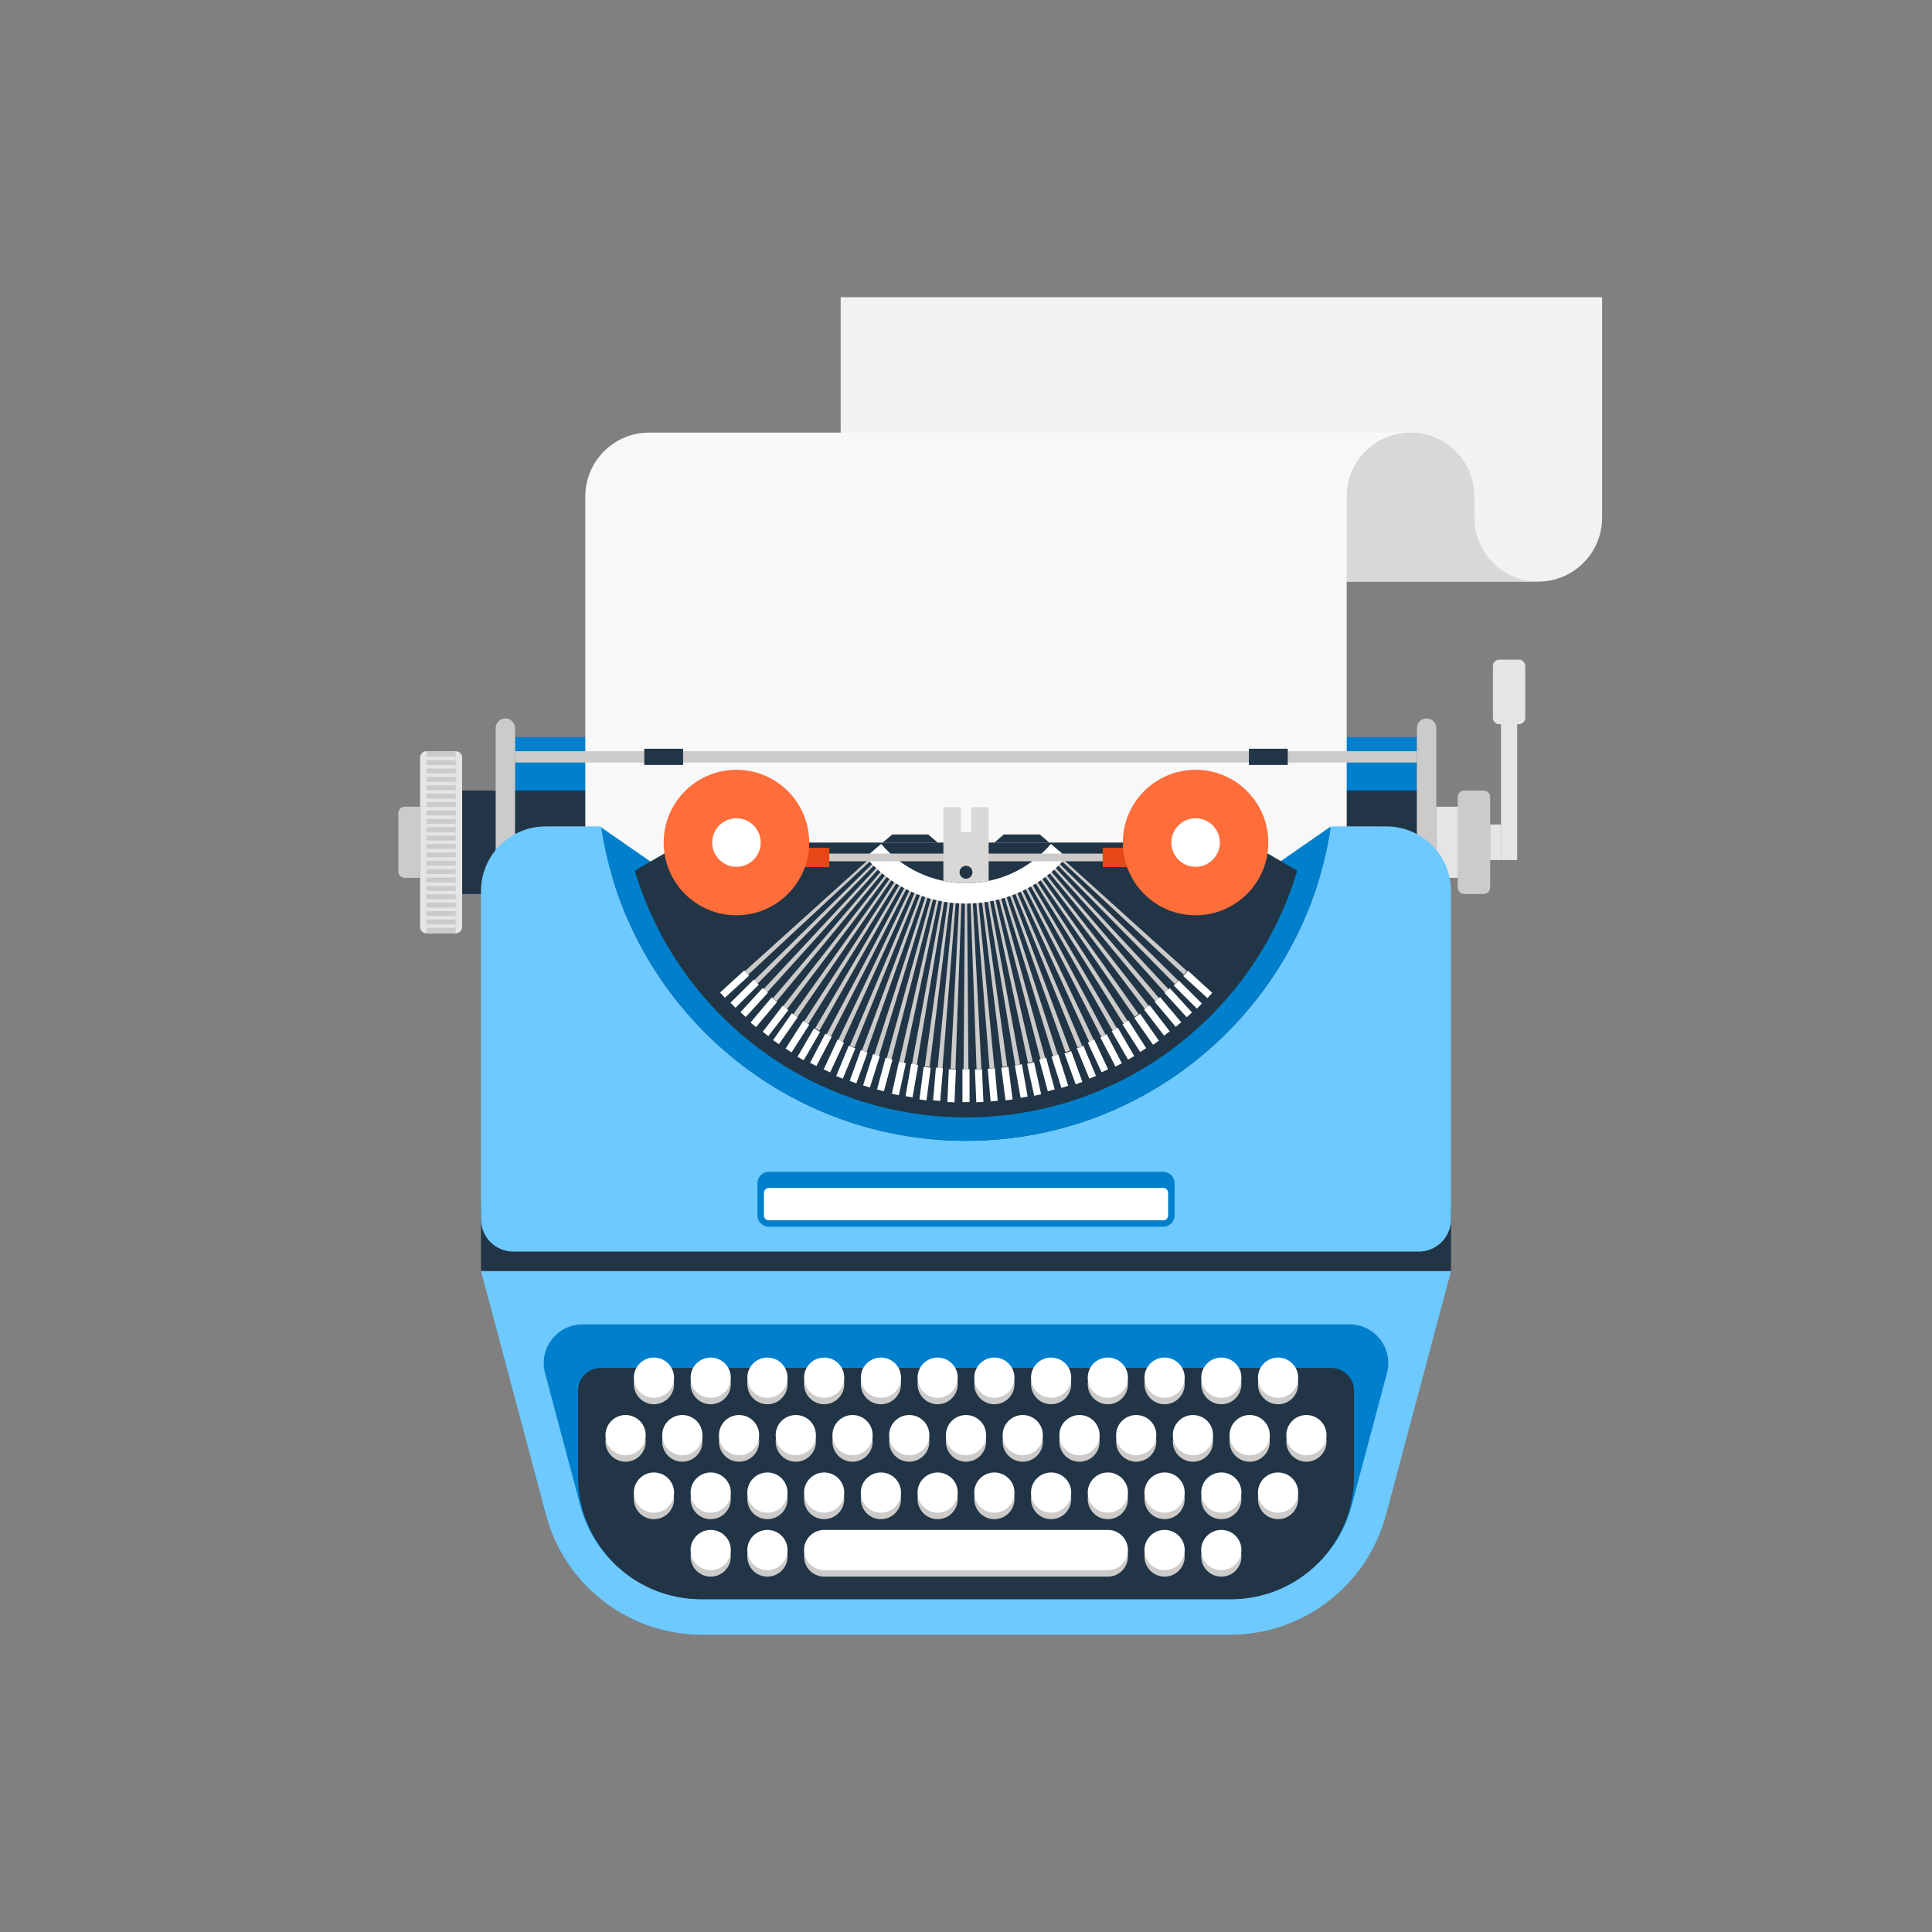 <?xml version="1.0" encoding="UTF-8" standalone="no"?>
<svg
   xmlns:dc="http://purl.org/dc/elements/1.1/"
   xmlns:cc="http://creativecommons.org/ns#"
   xmlns:rdf="http://www.w3.org/1999/02/22-rdf-syntax-ns#"
   xmlns:svg="http://www.w3.org/2000/svg"
   xmlns="http://www.w3.org/2000/svg"
   xmlns:sodipodi="http://sodipodi.sourceforge.net/DTD/sodipodi-0.dtd"
   xmlns:inkscape="http://www.inkscape.org/namespaces/inkscape"
   enable-background="new 0 0 200 200"
   height="200px"
   id="Layer_1"
   version="1.1"
   viewBox="0 0 200 200"
   width="200px"
   xml:space="preserve"
   inkscape:version="0.91 r13725"
   sodipodi:docname="typewriter.svg"><rect x="0" y="0" width="200" height="200" fill="#808080" stroke="none"/><defs
     id="defs593" /><sodipodi:namedview
     pagecolor="#ffffff"
     bordercolor="#666666"
     borderopacity="1"
     objecttolerance="10"
     gridtolerance="10"
     guidetolerance="10"
     inkscape:pageopacity="0"
     inkscape:pageshadow="2"
     inkscape:window-width="3200"
     inkscape:window-height="1693"
     id="namedview591"
     showgrid="false"
     inkscape:zoom="9.44"
     inkscape:cx="80.181168"
     inkscape:cy="68.781301"
     inkscape:window-x="0"
     inkscape:window-y="0"
     inkscape:window-maximized="1"
     inkscape:current-layer="g7" /><g
     id="g3"><g
       id="g7"><rect
         height="45"
         width="93.361"
         x="53.32"
         y="76.307"
         id="rect9"
         fill="#E64717"
         style="fill:#0080cc;fill-opacity:1" /><rect
         height="10.711"
         width="98.841"
         x="47.839"
         y="81.836"
         id="rect11"
         fill="#213546" /><g
         id="g13"><path
           d="M87.026,30.769v29.437h72.213c3.651,0,6.61-2.96,6.61-6.611V30.769H87.026z"
           id="path15"
           fill="#F2F2F2" /><path
           d="M139.411,44.785H67.2c-3.649,0-6.61,2.959-6.61,6.609v44.296h78.821V51.395     c0-3.65,2.958-6.609,6.609-6.609H139.411z"
           id="path17"
           fill="#FFFFFF"
           style="fill:#f8f8f8;fill-opacity:1" /><path
           d="M152.63,53.594v-2.199c0-3.65-2.958-6.609-6.609-6.609s-6.609,2.959-6.609,6.609v8.811h13.219h6.609     C155.586,60.205,152.63,57.245,152.63,53.594z"
           id="path19"
           fill="#D9D8D7" /></g><rect
         height="7.364"
         width="2.252"
         x="148.689"
         y="83.51"
         id="rect21"
         fill="#E6E5E5" /><path
         d="M41.235,90.205c0,0.171,0.065,0.342,0.197,0.474c0.13,0.129,0.302,0.195,0.473,0.195h1.582V83.51h-1.582    c-0.171,0-0.343,0.064-0.473,0.196c-0.132,0.13-0.197,0.302-0.197,0.474V90.205z"
         id="path23"
         fill="#CCCBCA" /><rect
         height="3.683"
         width="1.127"
         x="154.258"
         y="85.35"
         id="rect25"
         fill="#E6E5E5" /><path
         d="M150.91,91.878c0,0.171,0.065,0.343,0.196,0.473c0.131,0.131,0.302,0.195,0.474,0.195h2.008    c0.173,0,0.343-0.064,0.475-0.195c0.13-0.13,0.195-0.302,0.195-0.473v-9.373c0-0.171-0.065-0.342-0.195-0.474    c-0.132-0.13-0.302-0.196-0.475-0.196h-2.008c-0.172,0-0.343,0.066-0.474,0.196c-0.131,0.131-0.196,0.302-0.196,0.474V91.878z"
         id="path27"
         fill="#CCCBCA" /><g
         id="g29"><g
           id="g31"><path
             d="M148.689,92.547h-2.009V75.38c0-0.259,0.1-0.514,0.295-0.711c0.195-0.198,0.452-0.295,0.709-0.295l0,0      c0.257,0,0.514,0.097,0.711,0.295c0.196,0.197,0.294,0.452,0.294,0.711V92.547z"
             id="path33"
             fill="#CCCBCA" /><path
             d="M53.32,92.547h-2.008V75.38c0-0.259,0.097-0.514,0.295-0.711c0.194-0.198,0.452-0.295,0.708-0.295l0,0      c0.258,0,0.515,0.097,0.711,0.295c0.194,0.197,0.293,0.452,0.293,0.711V92.547z"
             id="path35"
             fill="#CCCBCA" /></g></g><path
         d="M143.479,156.806c-0.917,3.442-2.931,6.622-5.974,8.96c-3.044,2.338-6.634,3.465-10.196,3.465H72.692    c-3.563,0-7.153-1.127-10.196-3.465c-3.044-2.338-5.058-5.518-5.975-8.96l-6.729-25.231h100.418L143.479,156.806z"
         id="path37"
         fill="#FF6D3B"
         style="fill:#6ec9ff;fill-opacity:1" /><path
         d="M139.923,155.857l3.655-13.709c0.311-1.164,0.095-2.454-0.694-3.481c-0.791-1.03-1.981-1.57-3.186-1.57    H60.304c-1.207,0-2.396,0.54-3.185,1.57c-0.791,1.027-1.007,2.317-0.697,3.481l3.656,13.709c0.748,2.803,2.36,5.221,4.66,6.988    c2.302,1.769,5.052,2.703,7.954,2.703h54.618c2.903,0,5.651-0.935,7.952-2.703C137.564,161.078,139.175,158.662,139.923,155.857z"
         id="path39"
         fill="#E64717"
         style="fill:#0080cc;fill-opacity:1" /><path
         d="M140.169,143.956c0-0.601-0.229-1.2-0.688-1.657c-0.457-0.457-1.058-0.688-1.657-0.688H62.177    c-0.6,0-1.199,0.23-1.656,0.688c-0.458,0.457-0.687,1.057-0.687,1.657v8.873c0,3.256,1.243,6.51,3.725,8.995    c2.483,2.483,5.741,3.725,8.996,3.725h54.895c3.255,0,6.511-1.241,8.994-3.725c2.483-2.485,3.727-5.739,3.727-8.995V143.956z"
         id="path41"
         fill="#213546" /><g
         id="g43"><g
           id="g45"><g
             id="g47"><g
               id="g49"><circle
                 cx="67.697"
                 cy="143.286"
                 r="2.082"
                 id="circle51"
                 fill="#CCCBCA" /><circle
                 cx="73.571"
                 cy="143.286"
                 r="2.082"
                 id="circle53"
                 fill="#CCCBCA" /><circle
                 cx="79.444"
                 cy="143.286"
                 r="2.082"
                 id="circle55"
                 fill="#CCCBCA" /><circle
                 cx="85.317"
                 cy="143.286"
                 r="2.081"
                 id="circle57"
                 fill="#CCCBCA" /><circle
                 cx="91.192"
                 cy="143.286"
                 r="2.082"
                 id="circle59"
                 fill="#CCCBCA" /><circle
                 cx="97.065"
                 cy="143.286"
                 r="2.081"
                 id="circle61"
                 fill="#CCCBCA" /><circle
                 cx="102.937"
                 cy="143.286"
                 r="2.082"
                 id="circle63"
                 fill="#CCCBCA" /><circle
                 cx="108.811"
                 cy="143.286"
                 r="2.082"
                 id="circle65"
                 fill="#CCCBCA" /><circle
                 cx="114.684"
                 cy="143.286"
                 r="2.082"
                 id="circle67"
                 fill="#CCCBCA" /><circle
                 cx="120.557"
                 cy="143.286"
                 r="2.082"
                 id="circle69"
                 fill="#CCCBCA" /><circle
                 cx="126.431"
                 cy="143.286"
                 r="2.082"
                 id="circle71"
                 fill="#CCCBCA" /><circle
                 cx="132.305"
                 cy="143.286"
                 r="2.082"
                 id="circle73"
                 fill="#CCCBCA" /></g><g
               id="g75"><circle
                 cx="64.761"
                 cy="149.235"
                 r="2.082"
                 id="circle77"
                 fill="#CCCBCA" /><circle
                 cx="70.634"
                 cy="149.235"
                 r="2.082"
                 id="circle79"
                 fill="#CCCBCA" /><circle
                 cx="76.507"
                 cy="149.235"
                 r="2.081"
                 id="circle81"
                 fill="#CCCBCA" /><circle
                 cx="82.381"
                 cy="149.235"
                 r="2.082"
                 id="circle83"
                 fill="#CCCBCA" /><circle
                 cx="88.255"
                 cy="149.235"
                 r="2.082"
                 id="circle85"
                 fill="#CCCBCA" /><circle
                 cx="94.126"
                 cy="149.235"
                 r="2.082"
                 id="circle87"
                 fill="#CCCBCA" /><circle
                 cx="100"
                 cy="149.235"
                 r="2.082"
                 id="circle89"
                 fill="#CCCBCA" /><circle
                 cx="105.874"
                 cy="149.235"
                 r="2.082"
                 id="circle91"
                 fill="#CCCBCA" /><circle
                 cx="111.748"
                 cy="149.235"
                 r="2.083"
                 id="circle93"
                 fill="#CCCBCA" /><circle
                 cx="117.621"
                 cy="149.235"
                 r="2.082"
                 id="circle95"
                 fill="#CCCBCA" /><circle
                 cx="123.494"
                 cy="149.235"
                 r="2.082"
                 id="circle97"
                 fill="#CCCBCA" /><circle
                 cx="129.368"
                 cy="149.235"
                 r="2.083"
                 id="circle99"
                 fill="#CCCBCA" /><circle
                 cx="135.241"
                 cy="149.235"
                 r="2.082"
                 id="circle101"
                 fill="#CCCBCA" /></g><g
               id="g103"><circle
                 cx="67.697"
                 cy="155.182"
                 r="2.082"
                 id="circle105"
                 fill="#CCCBCA" /><circle
                 cx="73.571"
                 cy="155.182"
                 r="2.082"
                 id="circle107"
                 fill="#CCCBCA" /><circle
                 cx="79.444"
                 cy="155.182"
                 r="2.082"
                 id="circle109"
                 fill="#CCCBCA" /><circle
                 cx="85.317"
                 cy="155.182"
                 r="2.081"
                 id="circle111"
                 fill="#CCCBCA" /><circle
                 cx="91.192"
                 cy="155.182"
                 r="2.082"
                 id="circle113"
                 fill="#CCCBCA" /><circle
                 cx="97.065"
                 cy="155.182"
                 r="2.081"
                 id="circle115"
                 fill="#CCCBCA" /><circle
                 cx="102.937"
                 cy="155.182"
                 r="2.082"
                 id="circle117"
                 fill="#CCCBCA" /><circle
                 cx="108.811"
                 cy="155.182"
                 r="2.082"
                 id="circle119"
                 fill="#CCCBCA" /><circle
                 cx="114.684"
                 cy="155.182"
                 r="2.082"
                 id="circle121"
                 fill="#CCCBCA" /><circle
                 cx="120.557"
                 cy="155.182"
                 r="2.082"
                 id="circle123"
                 fill="#CCCBCA" /><circle
                 cx="126.431"
                 cy="155.182"
                 r="2.082"
                 id="circle125"
                 fill="#CCCBCA" /><circle
                 cx="132.305"
                 cy="155.182"
                 r="2.082"
                 id="circle127"
                 fill="#CCCBCA" /></g><g
               id="g129"><circle
                 cx="73.571"
                 cy="161.129"
                 r="2.083"
                 id="circle131"
                 fill="#CCCBCA" /><circle
                 cx="79.444"
                 cy="161.129"
                 r="2.083"
                 id="circle133"
                 fill="#CCCBCA" /><path
                 d="M114.685,159.047H85.318c-1.149,0-2.082,0.934-2.082,2.083s0.933,2.082,2.082,2.082h29.367        c1.15,0,2.081-0.933,2.081-2.082S115.835,159.047,114.685,159.047z"
                 id="path135"
                 fill="#CCCBCA" /><circle
                 cx="120.558"
                 cy="161.129"
                 r="2.083"
                 id="circle137"
                 fill="#CCCBCA" /><circle
                 cx="126.431"
                 cy="161.129"
                 r="2.083"
                 id="circle139"
                 fill="#CCCBCA" /></g></g></g><g
           id="g141"><g
             id="g143"><circle
               cx="67.697"
               cy="142.617"
               r="2.082"
               id="circle145"
               fill="#FFFFFF" /><circle
               cx="73.571"
               cy="142.617"
               r="2.082"
               id="circle147"
               fill="#FFFFFF" /><circle
               cx="79.444"
               cy="142.617"
               r="2.082"
               id="circle149"
               fill="#FFFFFF" /><circle
               cx="85.317"
               cy="142.617"
               r="2.081"
               id="circle151"
               fill="#FFFFFF" /><circle
               cx="91.192"
               cy="142.617"
               r="2.082"
               id="circle153"
               fill="#FFFFFF" /><circle
               cx="97.065"
               cy="142.617"
               r="2.081"
               id="circle155"
               fill="#FFFFFF" /><circle
               cx="102.937"
               cy="142.617"
               r="2.082"
               id="circle157"
               fill="#FFFFFF" /><circle
               cx="108.811"
               cy="142.617"
               r="2.082"
               id="circle159"
               fill="#FFFFFF" /><circle
               cx="114.684"
               cy="142.617"
               r="2.082"
               id="circle161"
               fill="#FFFFFF" /><circle
               cx="120.557"
               cy="142.617"
               r="2.082"
               id="circle163"
               fill="#FFFFFF" /><circle
               cx="126.431"
               cy="142.617"
               r="2.082"
               id="circle165"
               fill="#FFFFFF" /><circle
               cx="132.305"
               cy="142.617"
               r="2.082"
               id="circle167"
               fill="#FFFFFF" /></g><g
             id="g169"><circle
               cx="64.761"
               cy="148.564"
               r="2.082"
               id="circle171"
               fill="#FFFFFF" /><circle
               cx="70.634"
               cy="148.564"
               r="2.082"
               id="circle173"
               fill="#FFFFFF" /><circle
               cx="76.507"
               cy="148.564"
               r="2.081"
               id="circle175"
               fill="#FFFFFF" /><circle
               cx="82.381"
               cy="148.564"
               r="2.082"
               id="circle177"
               fill="#FFFFFF" /><circle
               cx="88.255"
               cy="148.564"
               r="2.082"
               id="circle179"
               fill="#FFFFFF" /><circle
               cx="94.126"
               cy="148.564"
               r="2.082"
               id="circle181"
               fill="#FFFFFF" /><circle
               cx="100"
               cy="148.564"
               r="2.082"
               id="circle183"
               fill="#FFFFFF" /><circle
               cx="105.874"
               cy="148.564"
               r="2.082"
               id="circle185"
               fill="#FFFFFF" /><circle
               cx="111.748"
               cy="148.564"
               r="2.083"
               id="circle187"
               fill="#FFFFFF" /><circle
               cx="117.621"
               cy="148.564"
               r="2.082"
               id="circle189"
               fill="#FFFFFF" /><circle
               cx="123.494"
               cy="148.564"
               r="2.082"
               id="circle191"
               fill="#FFFFFF" /><circle
               cx="129.368"
               cy="148.564"
               r="2.083"
               id="circle193"
               fill="#FFFFFF" /><circle
               cx="135.241"
               cy="148.564"
               r="2.082"
               id="circle195"
               fill="#FFFFFF" /></g><g
             id="g197"><circle
               cx="67.697"
               cy="154.512"
               r="2.082"
               id="circle199"
               fill="#FFFFFF" /><circle
               cx="73.571"
               cy="154.512"
               r="2.082"
               id="circle201"
               fill="#FFFFFF" /><circle
               cx="79.444"
               cy="154.512"
               r="2.082"
               id="circle203"
               fill="#FFFFFF" /><circle
               cx="85.317"
               cy="154.512"
               r="2.081"
               id="circle205"
               fill="#FFFFFF" /><circle
               cx="91.192"
               cy="154.512"
               r="2.082"
               id="circle207"
               fill="#FFFFFF" /><circle
               cx="97.065"
               cy="154.512"
               r="2.081"
               id="circle209"
               fill="#FFFFFF" /><circle
               cx="102.937"
               cy="154.512"
               r="2.082"
               id="circle211"
               fill="#FFFFFF" /><circle
               cx="108.811"
               cy="154.512"
               r="2.082"
               id="circle213"
               fill="#FFFFFF" /><circle
               cx="114.684"
               cy="154.512"
               r="2.082"
               id="circle215"
               fill="#FFFFFF" /><circle
               cx="120.557"
               cy="154.512"
               r="2.082"
               id="circle217"
               fill="#FFFFFF" /><circle
               cx="126.431"
               cy="154.512"
               r="2.082"
               id="circle219"
               fill="#FFFFFF" /><circle
               cx="132.305"
               cy="154.512"
               r="2.082"
               id="circle221"
               fill="#FFFFFF" /></g><g
             id="g223"><circle
               cx="73.571"
               cy="160.459"
               r="2.083"
               id="circle225"
               fill="#FFFFFF" /><circle
               cx="79.444"
               cy="160.459"
               r="2.083"
               id="circle227"
               fill="#FFFFFF" /><path
               d="M114.685,158.377H85.318c-1.149,0-2.082,0.933-2.082,2.083c0,1.149,0.933,2.082,2.082,2.082h29.367       c1.15,0,2.081-0.933,2.081-2.082C116.766,159.31,115.835,158.377,114.685,158.377z"
               id="path229"
               fill="#FFFFFF" /><circle
               cx="120.558"
               cy="160.459"
               r="2.083"
               id="circle231"
               fill="#FFFFFF" /><circle
               cx="126.431"
               cy="160.459"
               r="2.083"
               id="circle233"
               fill="#FFFFFF" /></g></g></g><rect
         height="6.755"
         width="100.418"
         x="49.791"
         y="124.819"
         id="rect235"
         fill="#213546" /><rect
         height="16.96"
         transform="matrix(-0.57 0.822 -0.822 -0.57 181.912 92.839)"
         width="8.809"
         x="62.268"
         y="85.522"
         id="rect237"
         fill="#E64717"
         style="fill:#0080cc;fill-opacity:1" /><rect
         height="16.96"
         transform="matrix(0.57 0.822 -0.822 0.57 134.516 -69.128)"
         width="8.809"
         x="128.924"
         y="85.522"
         id="rect239"
         fill="#E64717"
         style="fill:#0080cc;fill-opacity:1" /><polygon
         points="56.286,119.019 145.021,119.019 145.021,96.389 129.288,87.22 70.712,87.22 56.286,95.626   "
         id="polygon241"
         fill="#213546" /><g
         id="g243"><g
           id="g245"><polygon
             points="92.369,86.382 96.082,86.382 97.066,87.22 91.383,87.22     "
             id="polygon247"
             fill="#213546" /><polygon
             points="103.919,86.382 107.633,86.382 108.616,87.22 102.937,87.22     "
             id="polygon249"
             fill="#213546" /></g></g><path
         d="M137.782,85.548c-2.731,18.417-18.606,32.547-37.782,32.547s-35.049-14.131-37.782-32.547h-5.732    c-1.714,0-3.427,0.655-4.733,1.962c-1.308,1.306-1.962,3.019-1.962,4.732v33.976c0,0.855,0.327,1.712,0.981,2.366    c0.653,0.654,1.51,0.981,2.367,0.981h93.724c0.856,0,1.713-0.327,2.367-0.981c0.652-0.654,0.979-1.511,0.979-2.366V92.243    c0-1.713-0.654-3.426-1.96-4.732c-1.308-1.308-3.021-1.962-4.734-1.962H137.782z"
         id="path251"
         fill="#FF6D3B"
         style="fill:#6ec9ff;fill-opacity:1" /><path
         d="M134.451,89.568c-4.219,15.06-18.046,26.103-34.451,26.103c-16.425,0-30.264-11.069-34.465-26.156    l-2.238,0.995c4.599,15.933,19.29,27.586,36.703,27.586c17.387,0,32.059-11.617,36.682-27.512L134.451,89.568z"
         id="path253"
         fill="#E64717"
         style="fill:#0080cc;fill-opacity:1" /><g
         id="g255"><path
           d="M79.582,126.994c-0.646,0-1.17-0.524-1.17-1.17v-3.348c0-0.645,0.524-1.17,1.17-1.17h40.838     c0.645,0,1.17,0.525,1.17,1.17v3.348c0,0.646-0.525,1.17-1.17,1.17H79.582z"
           id="path257"
           fill="#E64717"
           style="fill:#0080cc;fill-opacity:1" /><path
           d="M120.921,125.824c0,0.277-0.226,0.503-0.501,0.503H79.582c-0.275,0-0.502-0.226-0.502-0.503v-2.343     c0-0.275,0.227-0.503,0.502-0.503h40.838c0.275,0,0.501,0.228,0.501,0.503V125.824z"
           id="path259"
           fill="#FFFFFF" /></g><g
         id="g261"><g
           id="g263"><polygon
             points="99.75,110.69 100.252,110.69 100.109,92.296 99.894,92.296     "
             id="polygon265"
             fill="#CCCBCA" /><rect
             height="3.401"
             width="0.735"
             x="99.632"
             y="110.69"
             id="rect267"
             fill="#FFFFFF" /></g><g
           id="g269"><polygon
             points="98.407,110.652 98.908,110.674 99.566,92.291 99.353,92.278     "
             id="polygon271"
             fill="#CCCBCA" /><rect
             height="3.399"
             transform="matrix(0.999 0.043 -0.043 0.999 4.863 -4.087)"
             width="0.736"
             x="98.215"
             y="110.661"
             id="rect273"
             fill="#FFFFFF" /></g><g
           id="g275"><polygon
             points="97.066,110.554 97.567,110.597 99.027,92.259 98.813,92.24     "
             id="polygon277"
             fill="#CCCBCA" /><rect
             height="3.4"
             transform="matrix(0.996 0.085 -0.085 0.996 9.87 -7.835)"
             width="0.737"
             x="96.8"
             y="110.569"
             id="rect279"
             fill="#FFFFFF" /></g><g
           id="g281"><polygon
             points="95.731,110.396 96.229,110.461 98.49,92.204 98.276,92.177     "
             id="polygon283"
             fill="#CCCBCA" /><rect
             height="3.4"
             transform="matrix(0.992 0.129 -0.129 0.992 15.235 -11.398)"
             width="0.736"
             x="95.39"
             y="110.415"
             id="rect285"
             fill="#FFFFFF" /></g><g
           id="g287"><polygon
             points="94.405,110.182 94.9,110.269 97.953,92.126 97.742,92.089     "
             id="polygon289"
             fill="#CCCBCA" /><rect
             height="3.401"
             transform="matrix(0.985 0.172 -0.172 0.985 20.698 -14.588)"
             width="0.737"
             x="93.99"
             y="110.198"
             id="rect291"
             fill="#FFFFFF" /></g><g
           id="g293"><polygon
             points="93.089,109.908 93.581,110.017 97.421,92.027 97.211,91.98     "
             id="polygon295"
             fill="#CCCBCA" /><rect
             height="3.399"
             transform="matrix(0.977 0.215 -0.215 0.977 26.223 -17.403)"
             width="0.735"
             x="92.599"
             y="109.923"
             id="rect297"
             fill="#FFFFFF" /></g><g
           id="g299"><polygon
             points="91.787,109.578 92.272,109.708 96.895,91.902 96.687,91.847     "
             id="polygon301"
             fill="#CCCBCA" /><rect
             height="3.398"
             transform="matrix(0.965 0.261 -0.261 0.965 32.249 -20.06)"
             width="0.737"
             x="91.221"
             y="109.587"
             id="rect303"
             fill="#FFFFFF" /></g><g
           id="g305"><polygon
             points="90.5,109.191 90.98,109.344 96.374,91.756 96.169,91.69     "
             id="polygon307"
             fill="#CCCBCA" /><rect
             height="3.399"
             transform="matrix(0.953 0.302 -0.302 0.953 37.713 -22.076)"
             width="0.737"
             x="89.86"
             y="109.19"
             id="rect309"
             fill="#FFFFFF" /></g><g
           id="g311"><polygon
             points="89.231,108.75 89.702,108.923 95.86,91.586 95.659,91.512     "
             id="polygon313"
             fill="#CCCBCA" /><rect
             height="3.4"
             transform="matrix(0.94 0.341 -0.341 0.94 42.985 -23.691)"
             width="0.736"
             x="88.519"
             y="108.733"
             id="rect315"
             fill="#FFFFFF" /></g><g
           id="g317"><polygon
             points="87.984,108.253 88.447,108.445 95.355,91.395 95.155,91.314     "
             id="polygon319"
             fill="#CCCBCA" /><rect
             height="3.398"
             transform="matrix(0.924 0.383 -0.383 0.924 48.745 -25.147)"
             width="0.737"
             x="87.197"
             y="108.222"
             id="rect321"
             fill="#FFFFFF" /></g><g
           id="g323"><polygon
             points="86.757,107.701 87.212,107.915 94.857,91.181 94.662,91.091     "
             id="polygon325"
             fill="#CCCBCA" /><rect
             height="3.398"
             transform="matrix(0.906 0.423 -0.423 0.906 54.417 -26.241)"
             width="0.736"
             x="85.899"
             y="107.65"
             id="rect327"
             fill="#FFFFFF" /></g><g
           id="g329"><polygon
             points="85.558,107.1 86.003,107.329 94.371,90.948 94.18,90.847     "
             id="polygon331"
             fill="#CCCBCA" /><rect
             height="3.399"
             transform="matrix(0.886 0.463 -0.463 0.886 60.008 -26.999)"
             width="0.736"
             x="84.627"
             y="107.023"
             id="rect333"
             fill="#FFFFFF" /></g><g
           id="g335"><polygon
             points="84.385,106.442 84.82,106.692 93.894,90.688 93.707,90.583     "
             id="polygon337"
             fill="#CCCBCA" /><rect
             height="3.399"
             transform="matrix(0.866 0.501 -0.501 0.866 65.329 -27.413)"
             width="0.735"
             x="83.384"
             y="106.341"
             id="rect339"
             fill="#FFFFFF" /></g><g
           id="g341"><polygon
             points="83.243,105.737 83.667,106.005 93.429,90.414 93.248,90.298     "
             id="polygon343"
             fill="#CCCBCA" /><rect
             height="3.399"
             transform="matrix(0.843 0.538 -0.538 0.843 70.699 -27.554)"
             width="0.735"
             x="82.172"
             y="105.605"
             id="rect345"
             fill="#FFFFFF" /></g><g
           id="g347"><polygon
             points="82.131,104.98 82.541,105.27 92.976,90.118 92.8,89.995     "
             id="polygon349"
             fill="#CCCBCA" /><rect
             height="3.4"
             transform="matrix(0.82 0.572 -0.572 0.82 75.513 -27.391)"
             width="0.734"
             x="80.994"
             y="104.816"
             id="rect351"
             fill="#FFFFFF" /></g><g
           id="g353"><polygon
             points="81.054,104.178 81.452,104.482 92.537,89.802 92.366,89.67     "
             id="polygon355"
             fill="#CCCBCA" /><rect
             height="3.4"
             transform="matrix(0.794 0.608 -0.608 0.794 80.843 -26.996)"
             width="0.735"
             x="79.851"
             y="103.978"
             id="rect357"
             fill="#FFFFFF" /></g><g
           id="g359"><polygon
             points="80.012,103.329 80.397,103.652 92.113,89.467 91.947,89.327     "
             id="polygon361"
             fill="#CCCBCA" /><rect
             height="3.399"
             transform="matrix(0.765 0.644 -0.644 0.765 86.036 -26.327)"
             width="0.736"
             x="78.744"
             y="103.092"
             id="rect363"
             fill="#FFFFFF" /></g><g
           id="g365"><polygon
             points="79.009,102.435 79.38,102.773 91.703,89.113 91.543,88.968     "
             id="polygon367"
             fill="#CCCBCA" /><rect
             height="3.4"
             transform="matrix(0.737 0.675 -0.675 0.737 90.655 -25.443)"
             width="0.734"
             x="77.679"
             y="102.156"
             id="rect369"
             fill="#FFFFFF" /></g><g
           id="g371"><polygon
             points="78.046,101.497 78.402,101.853 91.308,88.742 91.156,88.591     "
             id="polygon373"
             fill="#CCCBCA" /><rect
             height="3.397"
             transform="matrix(0.704 0.71 -0.71 0.704 95.901 -24.243)"
             width="0.735"
             x="76.654"
             y="101.178"
             id="rect375"
             fill="#FFFFFF" /></g><g
           id="g377"><polygon
             points="77.125,100.519 77.464,100.888 90.931,88.355 90.785,88.196     "
             id="polygon379"
             fill="#CCCBCA" /><rect
             height="3.398"
             transform="matrix(0.675 0.738 -0.738 0.675 99.882 -22.999)"
             width="0.736"
             x="75.674"
             y="100.153"
             id="rect381"
             fill="#FFFFFF" /></g><g
           id="g383"><polygon
             points="101.093,110.674 101.596,110.652 100.649,92.278 100.434,92.291     "
             id="polygon385"
             fill="#CCCBCA" /><rect
             height="3.399"
             transform="matrix(0.999 -0.042 0.042 0.999 -4.673 4.401)"
             width="0.737"
             x="101.049"
             y="110.661"
             id="rect387"
             fill="#FFFFFF" /></g><g
           id="g389"><polygon
             points="102.436,110.597 102.935,110.554 101.188,92.24 100.973,92.259     "
             id="polygon391"
             fill="#CCCBCA" /><rect
             height="3.398"
             transform="matrix(0.996 -0.087 0.087 0.996 -9.422 9.421)"
             width="0.737"
             x="102.464"
             y="110.57"
             id="rect393"
             fill="#FFFFFF" /></g><g
           id="g395"><polygon
             points="103.771,110.461 104.269,110.396 101.725,92.175 101.513,92.206     "
             id="polygon397"
             fill="#CCCBCA" /><rect
             height="3.399"
             transform="matrix(0.992 -0.128 0.128 0.992 -13.519 14.297)"
             width="0.739"
             x="103.873"
             y="110.416"
             id="rect399"
             fill="#FFFFFF" /></g><g
           id="g401"><polygon
             points="105.101,110.269 105.595,110.182 102.26,92.089 102.048,92.126     "
             id="polygon403"
             fill="#CCCBCA" /><rect
             height="3.399"
             transform="matrix(0.985 -0.175 0.175 0.985 -17.923 20.176)"
             width="0.738"
             x="105.275"
             y="110.199"
             id="rect405"
             fill="#FFFFFF" /></g><g
           id="g407"><polygon
             points="106.421,110.017 106.911,109.908 102.789,91.98 102.579,92.027     "
             id="polygon409"
             fill="#CCCBCA" /><rect
             height="3.399"
             transform="matrix(0.977 -0.215 0.215 0.977 -21.517 25.654)"
             width="0.735"
             x="106.666"
             y="109.922"
             id="rect411"
             fill="#FFFFFF" /></g><g
           id="g413"><polygon
             points="107.729,109.708 108.213,109.578 103.313,91.847 103.104,91.902     "
             id="polygon415"
             fill="#CCCBCA" /><rect
             height="3.399"
             transform="matrix(0.965 -0.261 0.261 0.965 -25.278 32.135)"
             width="0.737"
             x="108.041"
             y="109.585"
             id="rect417"
             fill="#FFFFFF" /></g><g
           id="g419"><polygon
             points="109.022,109.344 109.499,109.191 103.831,91.69 103.626,91.756     "
             id="polygon421"
             fill="#CCCBCA" /><rect
             height="3.4"
             transform="matrix(0.953 -0.302 0.302 0.953 -28.384 38.368)"
             width="0.737"
             x="109.404"
             y="109.188"
             id="rect423"
             fill="#FFFFFF" /></g><g
           id="g425"><polygon
             points="110.298,108.923 110.769,108.749 104.343,91.512 104.14,91.586     "
             id="polygon427"
             fill="#CCCBCA" /><rect
             height="3.399"
             transform="matrix(0.94 -0.342 0.342 0.94 -31.095 44.718)"
             width="0.736"
             x="110.747"
             y="108.734"
             id="rect429"
             fill="#FFFFFF" /></g><g
           id="g431"><polygon
             points="111.553,108.445 112.018,108.253 104.845,91.314 104.646,91.395     "
             id="polygon433"
             fill="#CCCBCA" /><rect
             height="3.4"
             transform="matrix(0.924 -0.383 0.383 0.924 -33.527 51.447)"
             width="0.737"
             x="112.067"
             y="108.22"
             id="rect435"
             fill="#FFFFFF" /></g><g
           id="g437"><polygon
             points="112.787,107.913 113.242,107.701 105.339,91.091 105.143,91.181     "
             id="polygon439"
             fill="#CCCBCA" /><rect
             height="3.399"
             transform="matrix(0.906 -0.422 0.422 0.906 -35.531 58.236)"
             width="0.738"
             x="113.364"
             y="107.649"
             id="rect441"
             fill="#FFFFFF" /></g><g
           id="g443"><polygon
             points="113.997,107.329 114.443,107.098 105.822,90.847 105.631,90.948     "
             id="polygon445"
             fill="#CCCBCA" /><rect
             height="3.4"
             transform="matrix(0.887 -0.462 0.462 0.887 -37.219 65.427)"
             width="0.738"
             x="114.636"
             y="107.022"
             id="rect447"
             fill="#FFFFFF" /></g><g
           id="g449"><polygon
             points="115.18,106.692 115.615,106.442 106.293,90.583 106.106,90.688     "
             id="polygon451"
             fill="#CCCBCA" /><rect
             height="3.399"
             transform="matrix(0.866 -0.5 0.5 0.866 -38.445 72.597)"
             width="0.736"
             x="115.88"
             y="106.341"
             id="rect453"
             fill="#FFFFFF" /></g><g
           id="g455"><polygon
             points="116.335,106.005 116.758,105.737 106.753,90.298 106.571,90.414     "
             id="polygon457"
             fill="#CCCBCA" /><rect
             height="3.401"
             transform="matrix(0.842 -0.539 0.539 0.842 -39.314 80.235)"
             width="0.737"
             x="117.092"
             y="105.603"
             id="rect459"
             fill="#FFFFFF" /></g><g
           id="g461"><polygon
             points="117.459,105.27 117.869,104.98 107.201,89.995 107.024,90.118     "
             id="polygon463"
             fill="#CCCBCA" /><rect
             height="3.398"
             transform="matrix(0.82 -0.573 0.573 0.82 -39.624 87.187)"
             width="0.736"
             x="118.271"
             y="104.817"
             id="rect465"
             fill="#FFFFFF" /></g><g
           id="g467"><polygon
             points="118.548,104.482 118.947,104.178 107.634,89.67 107.463,89.802     "
             id="polygon469"
             fill="#CCCBCA" /><rect
             height="3.398"
             transform="matrix(0.793 -0.609 0.609 0.793 -39.582 94.78)"
             width="0.736"
             x="119.414"
             y="103.98"
             id="rect471"
             fill="#FFFFFF" /></g><g
           id="g473"><polygon
             points="119.603,103.65 119.988,103.327 108.054,89.33 107.888,89.467     "
             id="polygon475"
             fill="#CCCBCA" /><rect
             height="3.4"
             transform="matrix(0.766 -0.643 0.643 0.766 -39.076 102.221)"
             width="0.737"
             x="120.519"
             y="103.091"
             id="rect477"
             fill="#FFFFFF" /></g><g
           id="g479"><polygon
             points="120.62,102.772 120.99,102.435 108.456,88.968 108.298,89.113     "
             id="polygon481"
             fill="#CCCBCA" /><rect
             height="3.399"
             transform="matrix(0.738 -0.675 0.675 0.738 -38.132 109.472)"
             width="0.738"
             x="121.585"
             y="102.157"
             id="rect483"
             fill="#FFFFFF" /></g><g
           id="g485"><polygon
             points="121.601,101.851 121.955,101.497 108.844,88.591 108.691,88.742     "
             id="polygon487"
             fill="#CCCBCA" /><rect
             height="3.399"
             transform="matrix(0.706 -0.708 0.708 0.706 -36.698 117.389)"
             width="0.737"
             x="122.609"
             y="101.176"
             id="rect489"
             fill="#FFFFFF" /></g><g
           id="g491"><polygon
             points="122.536,100.888 122.875,100.519 109.215,88.196 109.068,88.355     "
             id="polygon493"
             fill="#CCCBCA" /><rect
             height="3.4"
             transform="matrix(0.675 -0.738 0.738 0.675 -34.851 124.637)"
             width="0.738"
             x="123.59"
             y="100.152"
             id="rect495"
             fill="#FFFFFF" /></g></g><path
         d="M100,93.539c4.166,0,7.891-1.869,10.393-4.811l-1.604-1.365c-2.116,2.487-5.267,4.065-8.788,4.065    c-3.519,0-6.669-1.578-8.786-4.065l-1.605,1.365C92.109,91.67,95.836,93.539,100,93.539z"
         id="path497"
         fill="#FFFFFF" /><g
         id="g499"><rect
           height="0.795"
           width="28.451"
           x="85.774"
           y="88.365"
           id="rect501"
           fill="#CCCBCA" /><rect
           height="2.009"
           width="2.754"
           x="83.097"
           y="87.758"
           id="rect503"
           fill="#E64717" /><rect
           height="2.009"
           width="2.754"
           x="114.149"
           y="87.758"
           id="rect505"
           fill="#E64717" /></g><g
         id="g507"><circle
           cx="76.236"
           cy="87.22"
           r="7.531"
           id="circle509"
           fill="#FF6D3B" /><circle
           cx="76.235"
           cy="87.22"
           r="2.511"
           id="circle511"
           fill="#FFFFFF" /></g><g
         id="g513"><circle
           cx="123.766"
           cy="87.22"
           r="7.531"
           id="circle515"
           fill="#FF6D3B" /><circle
           cx="123.767"
           cy="87.22"
           r="2.511"
           id="circle517"
           fill="#FFFFFF" /></g><path
         d="M100.545,83.565v2.566h-1.087v-2.566h-1.8v7.623c0.757,0.157,1.54,0.24,2.342,0.24    c0.804,0,1.587-0.083,2.345-0.24v-7.623H100.545z M100,90.965c-0.369,0-0.669-0.299-0.669-0.668c0-0.371,0.3-0.671,0.669-0.671    c0.37,0,0.669,0.3,0.669,0.671C100.669,90.666,100.37,90.965,100,90.965z"
         id="path519"
         fill="#D9D8D7" /><rect
         height="1.17"
         width="93.361"
         x="53.32"
         y="77.765"
         id="rect521"
         fill="#CCCBCA" /><g
         id="g523"><g
           id="g525"><rect
             height="1.675"
             width="4.016"
             x="66.696"
             y="77.512"
             id="rect527"
             fill="#213546" /><rect
             height="1.675"
             width="4.019"
             x="129.288"
             y="77.512"
             id="rect529"
             fill="#213546" /></g></g><g
         id="g531"><path
           d="M43.487,78.434c0-0.172,0.066-0.344,0.196-0.474c0.132-0.13,0.304-0.195,0.475-0.195h3.013     c0.171,0,0.342,0.065,0.474,0.195c0.129,0.13,0.195,0.302,0.195,0.474V95.95c0,0.171-0.066,0.344-0.195,0.474     c-0.132,0.13-0.303,0.195-0.474,0.195h-3.013c-0.171,0-0.343-0.064-0.475-0.195c-0.129-0.13-0.196-0.302-0.196-0.474V78.434z"
           id="path533"
           fill="#E6E5E5" /><rect
           height="18.854"
           width="3.013"
           x="44.157"
           y="77.765"
           id="rect535"
           fill="#CCCBCA" /><g
           id="g537"><g
             id="g539"><rect
               height="0.365"
               width="3.013"
               x="44.157"
               y="78.328"
               id="rect541"
               fill="#E6E5E5" /><rect
               height="0.364"
               width="3.013"
               x="44.157"
               y="79.196"
               id="rect543"
               fill="#E6E5E5" /><rect
               height="0.365"
               width="3.013"
               x="44.157"
               y="80.063"
               id="rect545"
               fill="#E6E5E5" /><rect
               height="0.365"
               width="3.013"
               x="44.157"
               y="80.932"
               id="rect547"
               fill="#E6E5E5" /><rect
               height="0.365"
               width="3.013"
               x="44.157"
               y="81.8"
               id="rect549"
               fill="#E6E5E5" /><rect
               height="0.365"
               width="3.013"
               x="44.157"
               y="82.668"
               id="rect551"
               fill="#E6E5E5" /><rect
               height="0.365"
               width="3.013"
               x="44.157"
               y="83.537"
               id="rect553"
               fill="#E6E5E5" /><rect
               height="0.364"
               width="3.013"
               x="44.157"
               y="84.404"
               id="rect555"
               fill="#E6E5E5" /><rect
               height="0.365"
               width="3.013"
               x="44.157"
               y="85.273"
               id="rect557"
               fill="#E6E5E5" /><rect
               height="0.365"
               width="3.013"
               x="44.157"
               y="86.142"
               id="rect559"
               fill="#E6E5E5" /><rect
               height="0.365"
               width="3.013"
               x="44.157"
               y="87.01"
               id="rect561"
               fill="#E6E5E5" /><rect
               height="0.365"
               width="3.013"
               x="44.157"
               y="87.878"
               id="rect563"
               fill="#E6E5E5" /><rect
               height="0.365"
               width="3.013"
               x="44.157"
               y="88.746"
               id="rect565"
               fill="#E6E5E5" /><rect
               height="0.365"
               width="3.013"
               x="44.157"
               y="89.614"
               id="rect567"
               fill="#E6E5E5" /><rect
               height="0.364"
               width="3.013"
               x="44.157"
               y="90.482"
               id="rect569"
               fill="#E6E5E5" /><rect
               height="0.365"
               width="3.013"
               x="44.157"
               y="91.35"
               id="rect571"
               fill="#E6E5E5" /><rect
               height="0.365"
               width="3.013"
               x="44.157"
               y="92.218"
               id="rect573"
               fill="#E6E5E5" /><rect
               height="0.365"
               width="3.013"
               x="44.157"
               y="93.087"
               id="rect575"
               fill="#E6E5E5" /><rect
               height="0.365"
               width="3.013"
               x="44.157"
               y="93.955"
               id="rect577"
               fill="#E6E5E5" /><rect
               height="0.365"
               width="3.013"
               x="44.157"
               y="94.824"
               id="rect579"
               fill="#E6E5E5" /><rect
               height="0.364"
               width="3.013"
               x="44.157"
               y="95.691"
               id="rect581"
               fill="#E6E5E5" /></g></g></g><g
         id="g583"><g
           id="g585"><rect
             height="14.107"
             width="1.673"
             x="155.385"
             y="74.926"
             id="rect587"
             fill="#E6E5E5" /><path
             d="M157.895,74.305c0,0.17-0.064,0.343-0.196,0.472c-0.132,0.132-0.302,0.196-0.473,0.196h-2.01      c-0.171,0-0.343-0.064-0.473-0.196c-0.132-0.129-0.196-0.302-0.196-0.472V68.95c0-0.172,0.064-0.344,0.196-0.474      c0.13-0.13,0.302-0.196,0.473-0.196h2.01c0.171,0,0.341,0.066,0.473,0.196c0.132,0.13,0.196,0.302,0.196,0.474V74.305z"
             id="path589"
             fill="#E6E5E5" /></g></g></g></g></svg>